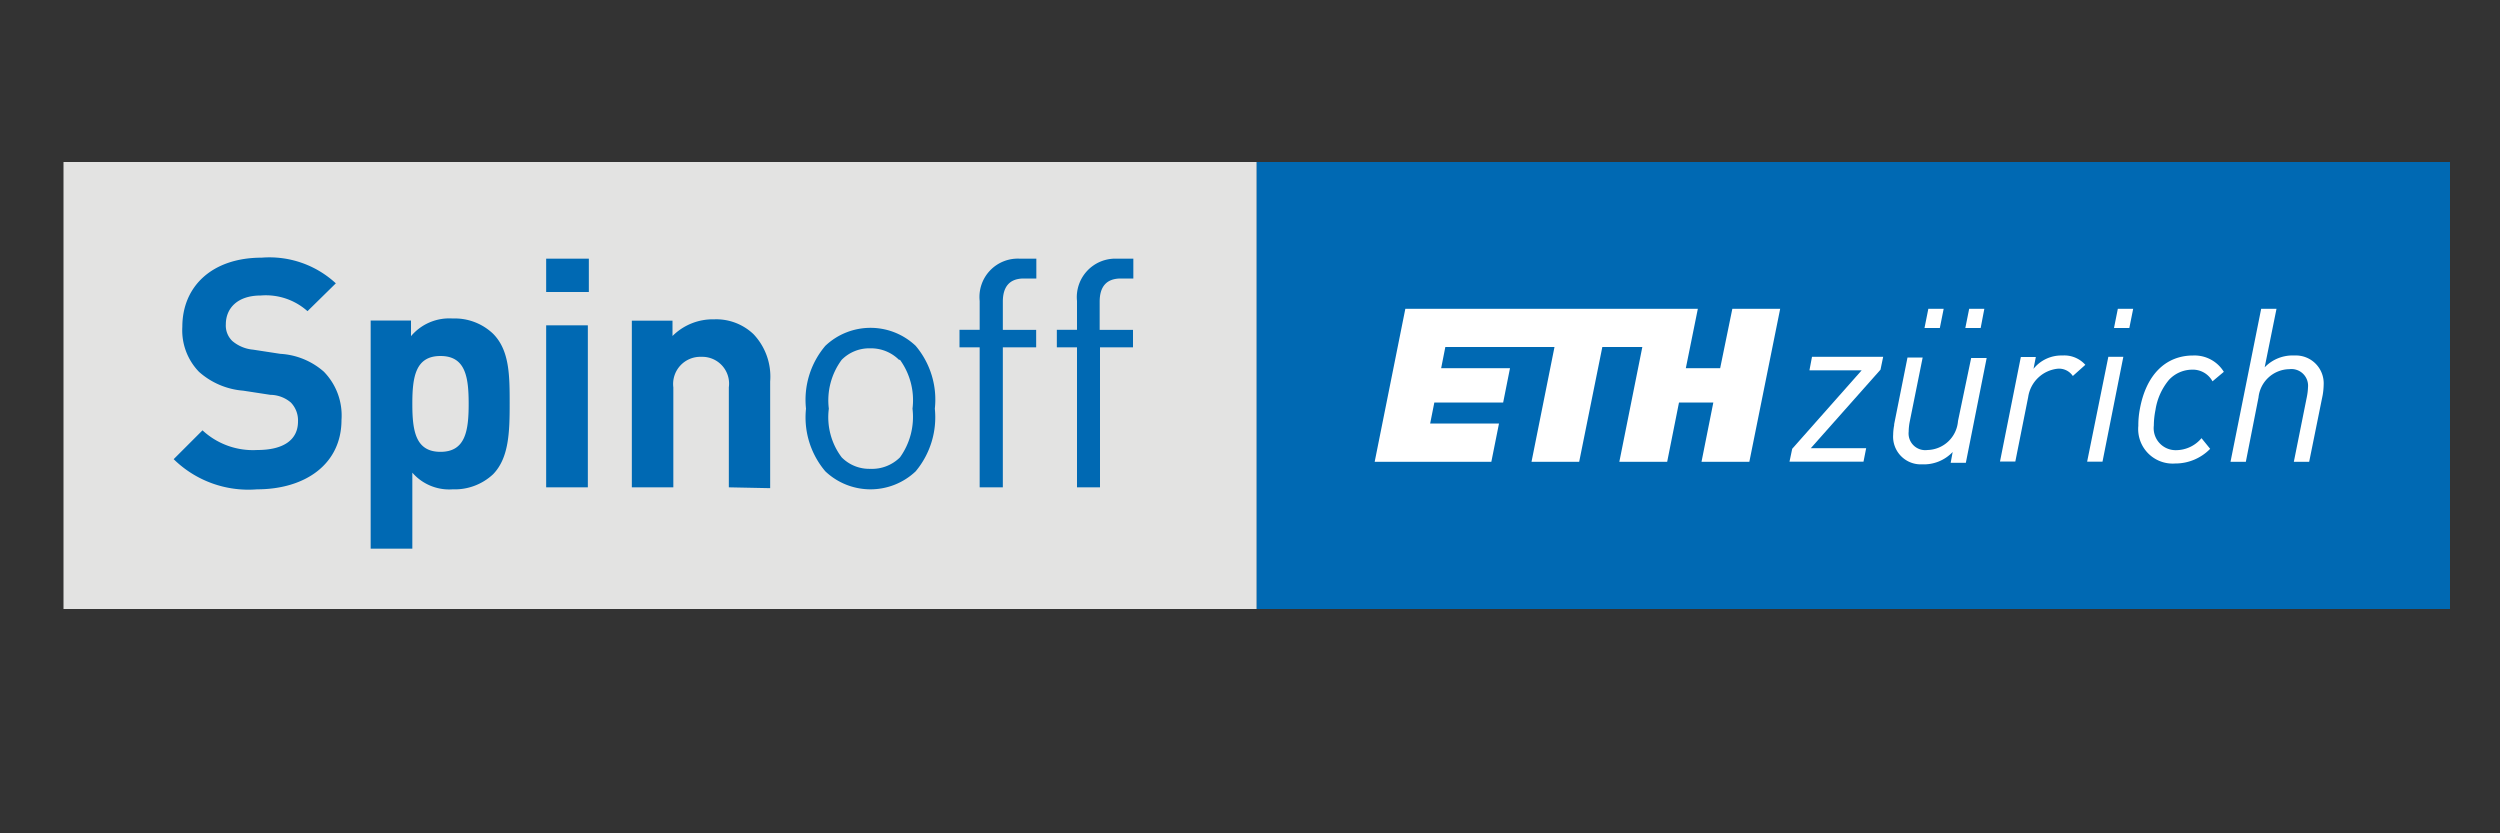 <svg xmlns="http://www.w3.org/2000/svg" viewBox="0 0 150 50"><rect x="0" y="0" width="150" height="50" fill="#333333" stroke="none"/><defs><style>.cls-1{fill:#e3e3e2;}.cls-2{fill:#0069b3;}.cls-3{fill:#fff;}</style></defs><g id="Ebene_5" data-name="Ebene 5"><rect class="cls-1" x="3.81" y="9.72" width="71.6" height="26.82"/><rect class="cls-2" x="75.4" y="9.72" width="71.6" height="26.82"/><path class="cls-3" d="M117.48,25.26A1.88,1.88,0,0,1,115.65,27a1,1,0,0,1-1.13-1.1,3.36,3.36,0,0,1,.06-.58l.78-3.87h-.91l-.8,4v.06a3.22,3.22,0,0,0-.06.57,1.66,1.66,0,0,0,1.74,1.78,2.38,2.38,0,0,0,1.83-.74l-.12.65v0h.91l1.25-6.29h-.93Z"/><path class="cls-3" d="M123.74,21.33a2.14,2.14,0,0,0-1.73.8l.14-.71h-.9L120,27.69v0h.92l.77-3.86a2,2,0,0,1,1.8-1.71,1,1,0,0,1,.88.44v0l.75-.67h0A1.69,1.69,0,0,0,123.74,21.33Z"/><polygon class="cls-3" points="108.57 22.2 108.57 22.22 111.7 22.22 107.53 26.93 107.53 26.94 107.37 27.7 111.81 27.7 111.97 26.89 108.65 26.89 112.83 22.18 112.83 22.18 112.99 21.41 108.72 21.41 108.57 22.2"/><polygon class="cls-3" points="125.23 27.69 125.23 27.7 126.15 27.7 127.4 21.41 126.5 21.41 125.23 27.69"/><path class="cls-3" d="M137.67,21.33a2.32,2.32,0,0,0-1.79.71l.71-3.51h-.92l-1.84,9.18h.92l.76-3.86a1.89,1.89,0,0,1,1.85-1.7,1,1,0,0,1,1.12,1.09,3.48,3.48,0,0,1-.07.58l-.78,3.89h.92l.81-4a4.08,4.08,0,0,0,.06-.63A1.67,1.67,0,0,0,137.67,21.33Z"/><path class="cls-3" d="M131.59,21.33c-1.66,0-2.83,1.17-3.2,3.22a5.14,5.14,0,0,0-.09,1,2.07,2.07,0,0,0,2.21,2.26,2.92,2.92,0,0,0,2.1-.88h0l-.52-.64v0a2,2,0,0,1-1.51.72,1.32,1.32,0,0,1-1.35-1.48,4.83,4.83,0,0,1,.1-.94,3.67,3.67,0,0,1,.81-1.8,1.91,1.91,0,0,1,1.38-.61,1.34,1.34,0,0,1,1.23.7h0l.68-.57h0A2.06,2.06,0,0,0,131.59,21.33Z"/><polygon class="cls-3" points="126.84 19.68 127.76 19.68 127.99 18.53 127.07 18.53 126.84 19.68"/><polygon class="cls-3" points="117.92 19.68 118.84 19.68 119.06 18.53 118.15 18.53 117.92 19.68"/><polygon class="cls-3" points="115.47 19.68 116.39 19.68 116.62 18.53 115.7 18.53 115.47 19.68"/><polygon class="cls-3" points="103.21 22.09 101.15 22.09 101.87 18.53 84.32 18.53 82.48 27.71 89.48 27.71 89.94 25.41 85.81 25.41 86.06 24.15 90.19 24.15 90.6 22.09 86.47 22.09 86.72 20.82 93.27 20.82 91.89 27.71 94.75 27.71 96.14 20.82 98.54 20.82 97.16 27.71 100.03 27.71 100.74 24.15 102.8 24.15 102.09 27.71 104.96 27.71 106.81 18.53 103.94 18.53 103.21 22.09"/><path class="cls-2" d="M15.42,29.36a6.4,6.4,0,0,1-5-1.81l1.73-1.73A4.45,4.45,0,0,0,15.44,27c1.59,0,2.44-.62,2.44-1.71a1.54,1.54,0,0,0-.43-1.14,1.93,1.93,0,0,0-1.23-.46l-1.63-.25a4.52,4.52,0,0,1-2.65-1.13,3.58,3.58,0,0,1-1-2.7c0-2.44,1.8-4.15,4.76-4.15A5.87,5.87,0,0,1,20.15,17l-1.7,1.67a3.75,3.75,0,0,0-2.8-.94c-1.43,0-2.1.79-2.1,1.73a1.28,1.28,0,0,0,.39,1,2.23,2.23,0,0,0,1.25.52l1.63.25a4.33,4.33,0,0,1,2.61,1.07,3.76,3.76,0,0,1,1.06,2.89C20.49,27.86,18.3,29.36,15.42,29.36Z"/><path class="cls-2" d="M29.58,28.46a3.37,3.37,0,0,1-2.42.9,2.93,2.93,0,0,1-2.42-1v4.56h-2.5V19.23h2.42v.94a3,3,0,0,1,2.5-1.06,3.33,3.33,0,0,1,2.42.91c1,1,1,2.53,1,4.21S30.54,27.48,29.58,28.46Zm-3.15-7.1c-1.5,0-1.69,1.25-1.69,2.87s.19,2.88,1.69,2.88,1.69-1.27,1.69-2.88S27.93,21.36,26.43,21.36Z"/><path class="cls-2" d="M32.77,17.52v-2h2.56v2Zm0,11.72V19.52h2.5v9.72Z"/><path class="cls-2" d="M43.73,29.24v-6a1.61,1.61,0,0,0-1.65-1.83,1.63,1.63,0,0,0-1.68,1.83v6H37.91v-10h2.44v.92a3.42,3.42,0,0,1,2.5-1,3.24,3.24,0,0,1,2.36.89,3.7,3.7,0,0,1,1,2.84v6.4Z"/><path class="cls-2" d="M54.94,28.28a3.94,3.94,0,0,1-5.42,0,5,5,0,0,1-1.16-3.76,5,5,0,0,1,1.16-3.77,3.94,3.94,0,0,1,5.42,0,5,5,0,0,1,1.15,3.77A5.06,5.06,0,0,1,54.94,28.28Zm-1-6.69a2.38,2.38,0,0,0-1.73-.69,2.32,2.32,0,0,0-1.71.69,4.09,4.09,0,0,0-.77,2.93,4,4,0,0,0,.77,2.92,2.32,2.32,0,0,0,1.71.69A2.38,2.38,0,0,0,54,27.44a4.16,4.16,0,0,0,.75-2.92A4.13,4.13,0,0,0,54,21.59Z"/><path class="cls-2" d="M60.17,20.84v8.4H58.78v-8.4H57.57V19.79h1.21V18.06a2.3,2.3,0,0,1,2.4-2.54h1v1.19h-.75c-.88,0-1.26.52-1.26,1.39v1.69h2v1.05Z"/><path class="cls-2" d="M66,20.84v8.4H64.62v-8.4H63.41V19.79h1.21V18.06A2.31,2.31,0,0,1,67,15.52h1v1.19h-.75c-.89,0-1.27.52-1.27,1.39v1.69h2v1.05Z"/></g></svg>
